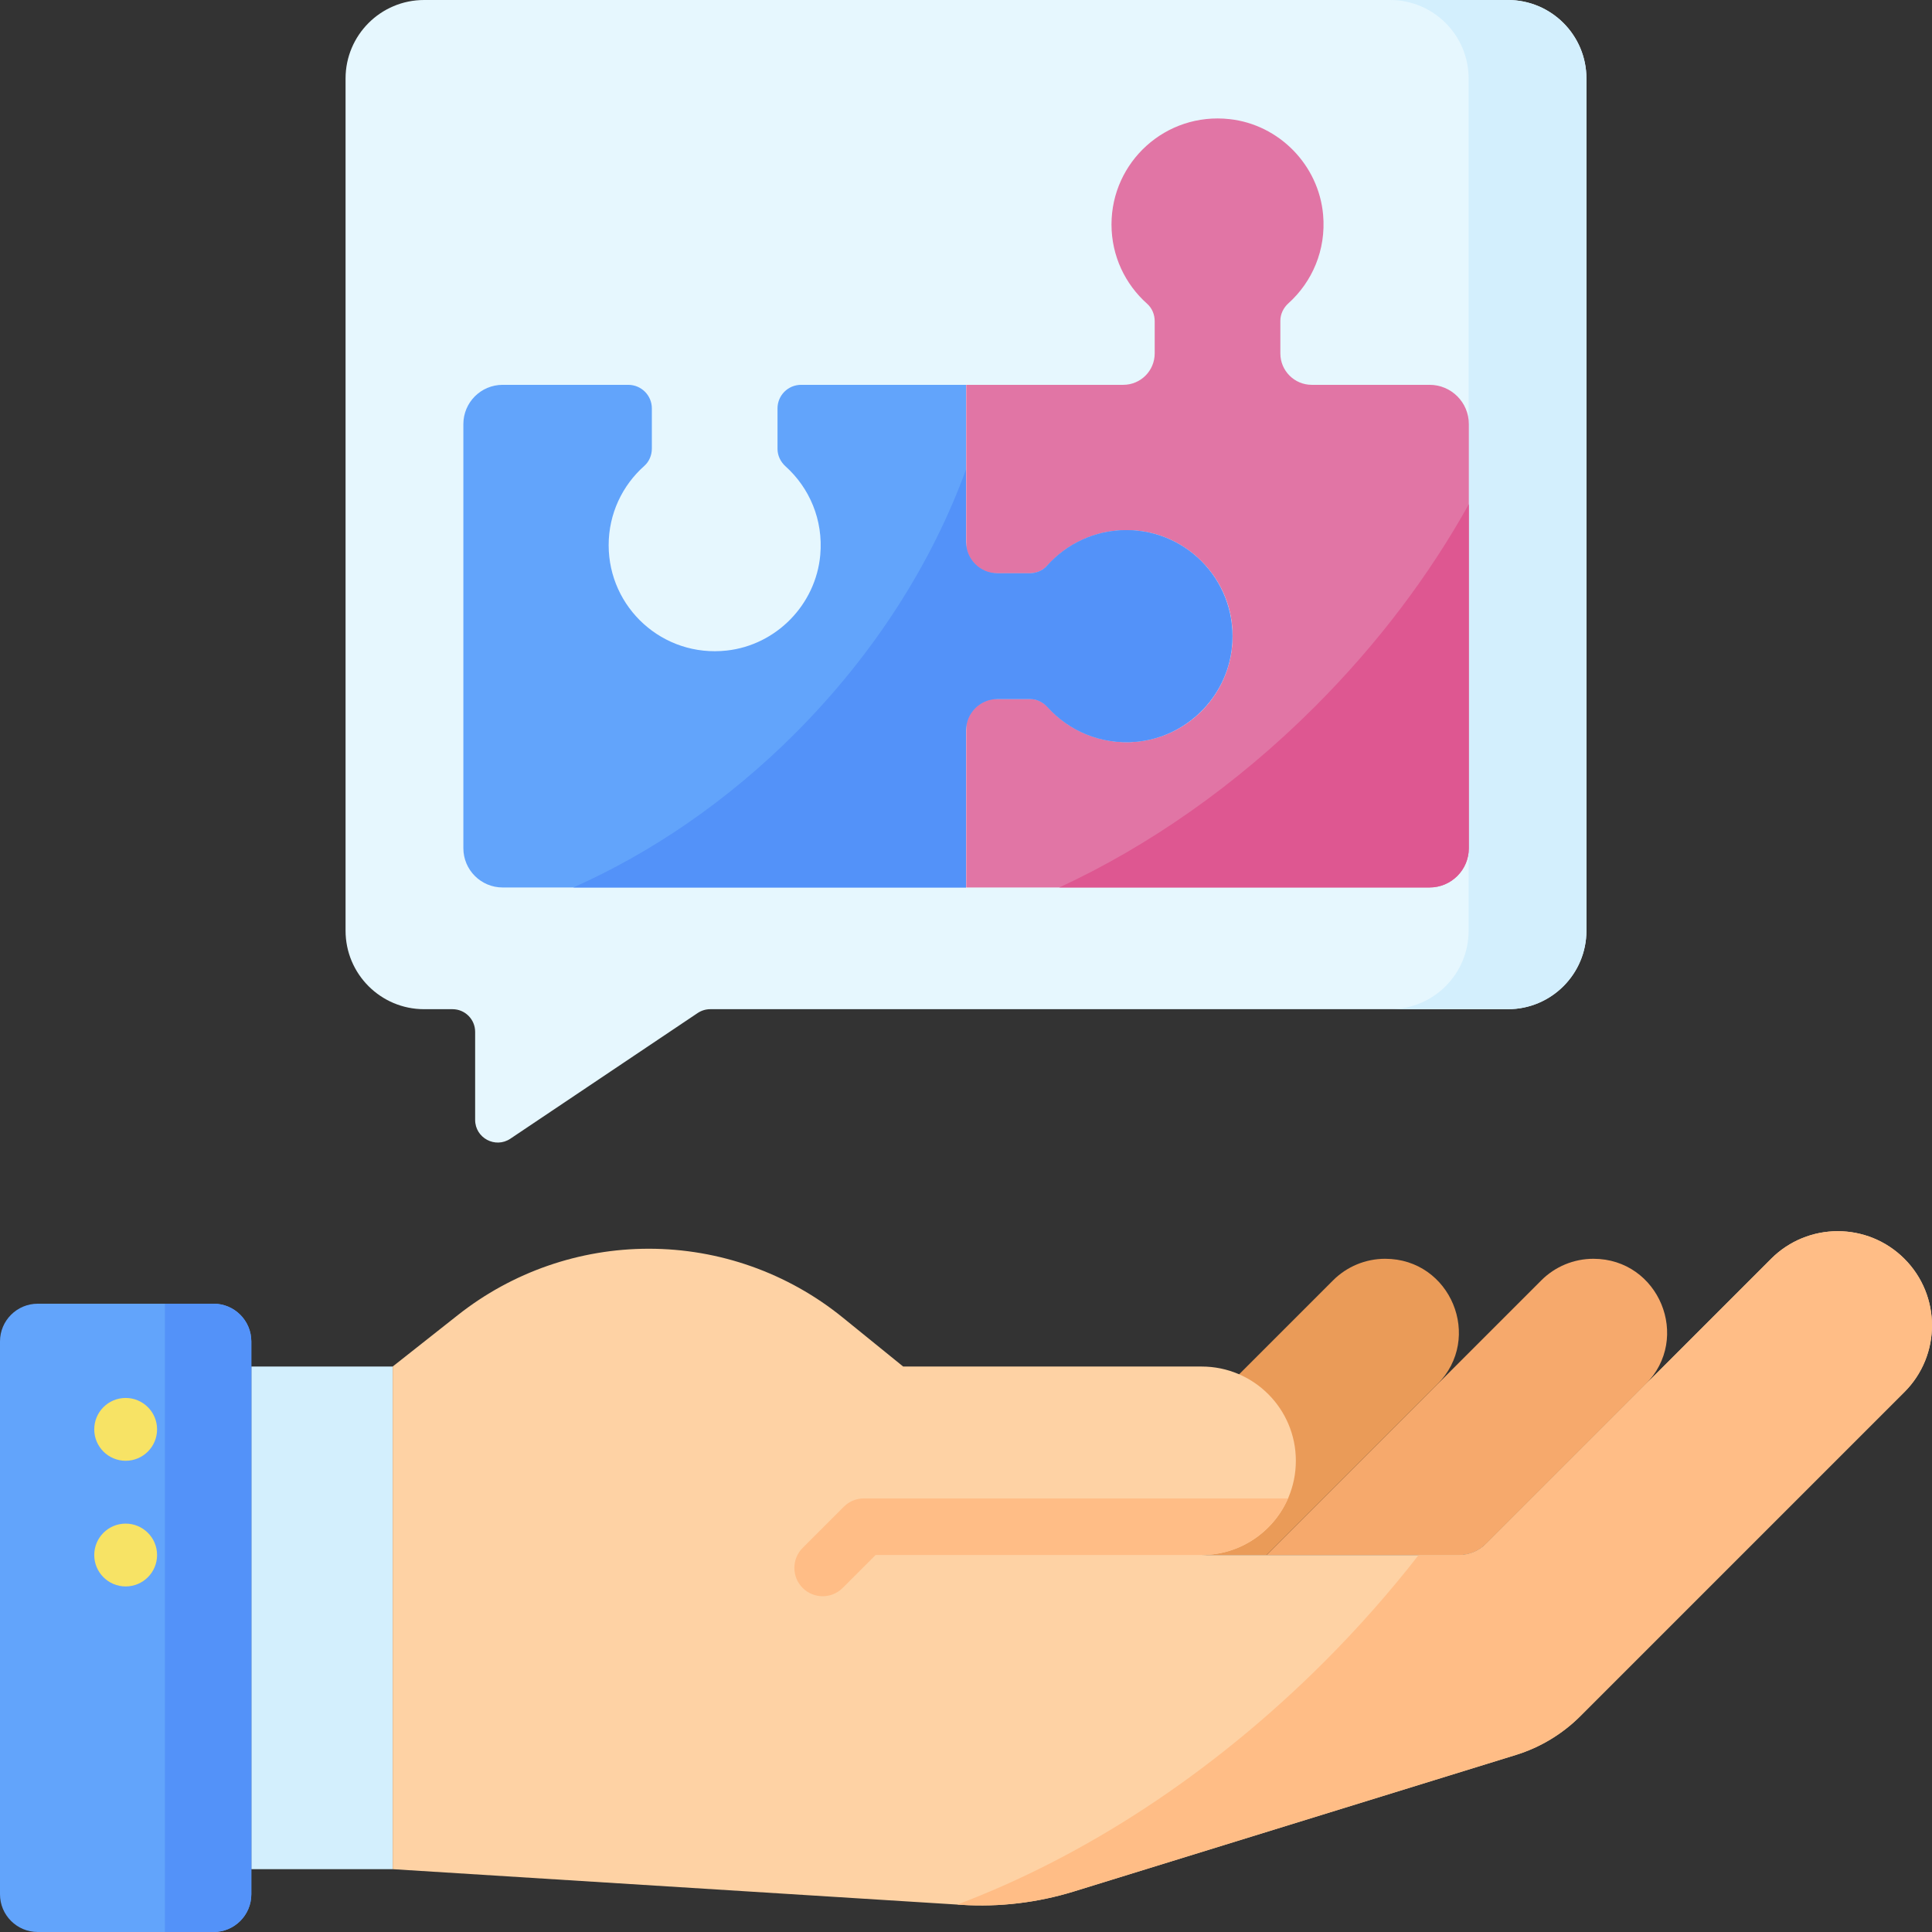 <svg xmlns="http://www.w3.org/2000/svg" width="512" viewBox="0 0 512 512" height="512" id="Capa_1"><rect x="0" y="0" width="512" height="512" fill="#333333" stroke="none"/><g><g><path fill="#f6a96c" d="m335.671 412.098 72.793-72.793c3.659-3.659 8.622-5.715 13.796-5.715 17.382 0 26.087 21.016 13.796 33.307l-42.272 42.272c-1.875 1.875-4.419 2.929-7.071 2.929z"></path><path fill="#ea9b58" d="m280.486 412.098 72.793-72.793c3.659-3.659 8.622-5.715 13.796-5.715 17.382 0 26.087 21.016 13.796 33.307l-45.201 45.201z"></path><path fill="#d3effd" d="m66.602 362.146h37.463v133.203h-37.463z"></path><path fill="#fed2a4" d="m504.685 333.59c-9.754-9.754-25.567-9.754-35.321 0l-75.579 75.579c-1.875 1.875-4.419 2.929-7.071 2.929h-68.275c13.794 0 24.976-11.182 24.976-24.976 0-13.794-11.182-24.976-24.976-24.976h-79.089l-16.043-13.008c-14.531-11.782-32.669-18.211-51.377-18.211-18.343 0-36.151 6.182-50.548 17.548l-17.317 13.671v133.204l150.741 9.453c10.058.631 20.147-.57 29.776-3.544l117.108-36.166c6.473-1.999 12.361-5.548 17.151-10.339l85.844-85.844c9.753-9.753 9.753-25.567 0-35.32z"></path><path fill="#ffbd86" d="m504.685 333.59c-9.754-9.754-25.567-9.754-35.321 0l-75.579 75.579c-1.875 1.875-4.419 2.929-7.071 2.929h-10.755c-7.57 9.721-15.916 19.206-25.034 28.323-29.956 29.956-63.841 51.689-97.236 64.311l1.117.07c10.058.631 20.146-.57 29.775-3.543l117.109-36.166c6.473-1.999 12.361-5.548 17.151-10.339l85.844-85.844c9.753-9.753 9.753-25.567 0-35.32z"></path><path fill="#62a4fb" d="m0 355.496v146.504c0 5.523 4.477 10 10 10h46.602c5.523 0 10-4.477 10-10v-146.504c0-5.523-4.477-10-10-10h-46.602c-5.523 0-10 4.477-10 10z"></path><path fill="#5392f9" d="m43.707 345.496v166.504h12.894c5.523 0 10-4.477 10-10v-146.504c0-5.523-4.477-10-10-10z"></path></g><g><path fill="#e6f7fe" d="m399.61 0h-287.22c-11.495 0-20.813 9.318-20.813 20.813v225.821c0 11.495 9.318 20.813 20.813 20.813h7.528c3.314 0 6 2.686 6 6v23.334c0 4.8 5.357 7.657 9.343 4.982l49.628-33.299c.989-.663 2.152-1.018 3.343-1.018h211.378c11.495 0 20.813-9.318 20.813-20.813v-225.82c0-11.495-9.319-20.813-20.813-20.813z"></path><path fill="#d3effd" d="m399.61 0h-31.22c11.495 0 20.813 9.318 20.813 20.813v225.821c0 11.495-9.318 20.813-20.813 20.813h31.219c11.495 0 20.813-9.318 20.813-20.813v-225.821c.001-11.495-9.318-20.813-20.812-20.813z"></path><path fill="#e175a5" d="m378.851 101.984h-31.22c-4.598 0-8.325-3.727-8.325-8.325v-8.636c0-1.786.81-3.451 2.138-4.646 6.301-5.67 10.025-14.148 9.194-23.466-1.173-13.161-11.65-23.892-24.783-25.342-16.95-1.872-31.297 11.349-31.297 27.921 0 8.356 3.65 15.858 9.44 21.004 1.307 1.162 2.007 2.861 2.007 4.61v8.556c0 4.598-3.727 8.325-8.325 8.325h-41.626v43.707c0 3.448 2.796 6.244 6.244 6.244h10.718c1.786 0 3.451-.81 4.646-2.138 5.67-6.301 14.148-10.025 23.466-9.194 13.161 1.174 23.892 11.65 25.342 24.784 1.872 16.95-11.349 31.296-27.921 31.296-8.356 0-15.857-3.65-21.004-9.44-1.162-1.307-2.861-2.007-4.609-2.007h-10.638c-3.448 0-6.244 2.795-6.244 6.244v43.707h122.797c5.747 0 10.406-4.659 10.406-10.407v-112.391c.001-5.747-4.659-10.406-10.406-10.406z"></path><path fill="#de5791" d="m348.508 187.225c-20.939 20.939-44.235 37.057-67.779 47.962h98.122c5.747 0 10.407-4.659 10.407-10.407v-91.171c-10.375 18.66-24.024 36.89-40.75 53.616z"></path><path fill="#62a4fb" d="m256 235.187v-41.626c0-4.598 3.727-8.325 8.325-8.325h8.636c1.786 0 3.451.81 4.646 2.138 5.67 6.301 14.148 10.025 23.466 9.194 13.161-1.173 23.892-11.65 25.342-24.783 1.872-16.95-11.349-31.297-27.921-31.297-8.356 0-15.858 3.65-21.004 9.44-1.162 1.307-2.861 2.007-4.61 2.007h-8.556c-4.598 0-8.325-3.727-8.325-8.325v-41.626h-43.707c-3.448 0-6.244 2.796-6.244 6.244v10.718c0 1.786.81 3.451 2.138 4.646 6.301 5.67 10.025 14.148 9.194 23.466-1.174 13.161-11.65 23.892-24.784 25.342-16.95 1.872-31.296-11.349-31.296-27.921 0-8.356 3.65-15.857 9.44-21.004 1.307-1.162 2.007-2.861 2.007-4.61v-10.638c0-3.448-2.795-6.244-6.244-6.244h-33.301c-5.747 0-10.407 4.659-10.407 10.407v112.39c0 5.747 4.659 10.407 10.407 10.407z"></path><path fill="#5392f9" d="m298.495 140.488c-8.356 0-15.858 3.65-21.004 9.44-1.162 1.307-2.861 2.007-4.61 2.007h-8.556c-4.598 0-8.325-3.727-8.325-8.325v-19.185c-8.955 24.579-24.191 48.836-45.334 69.979-17.907 17.907-38.048 31.577-58.725 40.784h104.059v-41.626c0-4.598 3.727-8.325 8.325-8.325h8.637c1.786 0 3.451.81 4.646 2.138 5.67 6.301 14.148 10.025 23.466 9.194 13.161-1.173 23.892-11.65 25.342-24.783 1.871-16.952-11.35-31.298-27.921-31.298z"></path></g><circle r="8.325" fill="#f7e365" cy="378.797" cx="33.301"></circle><circle r="8.325" fill="#f7e365" cy="412.098" cx="33.301"></circle><path fill="#ffbd86" d="m341.341 397.089h-112.398c-1.989 0-3.897.79-5.303 2.196l-10.927 10.927c-2.929 2.93-2.929 7.678 0 10.607 1.464 1.464 3.384 2.196 5.303 2.196s3.839-.732 5.303-2.196l8.73-8.73h86.713c10.111-.129 18.77-6.261 22.579-15z"></path></g></svg>